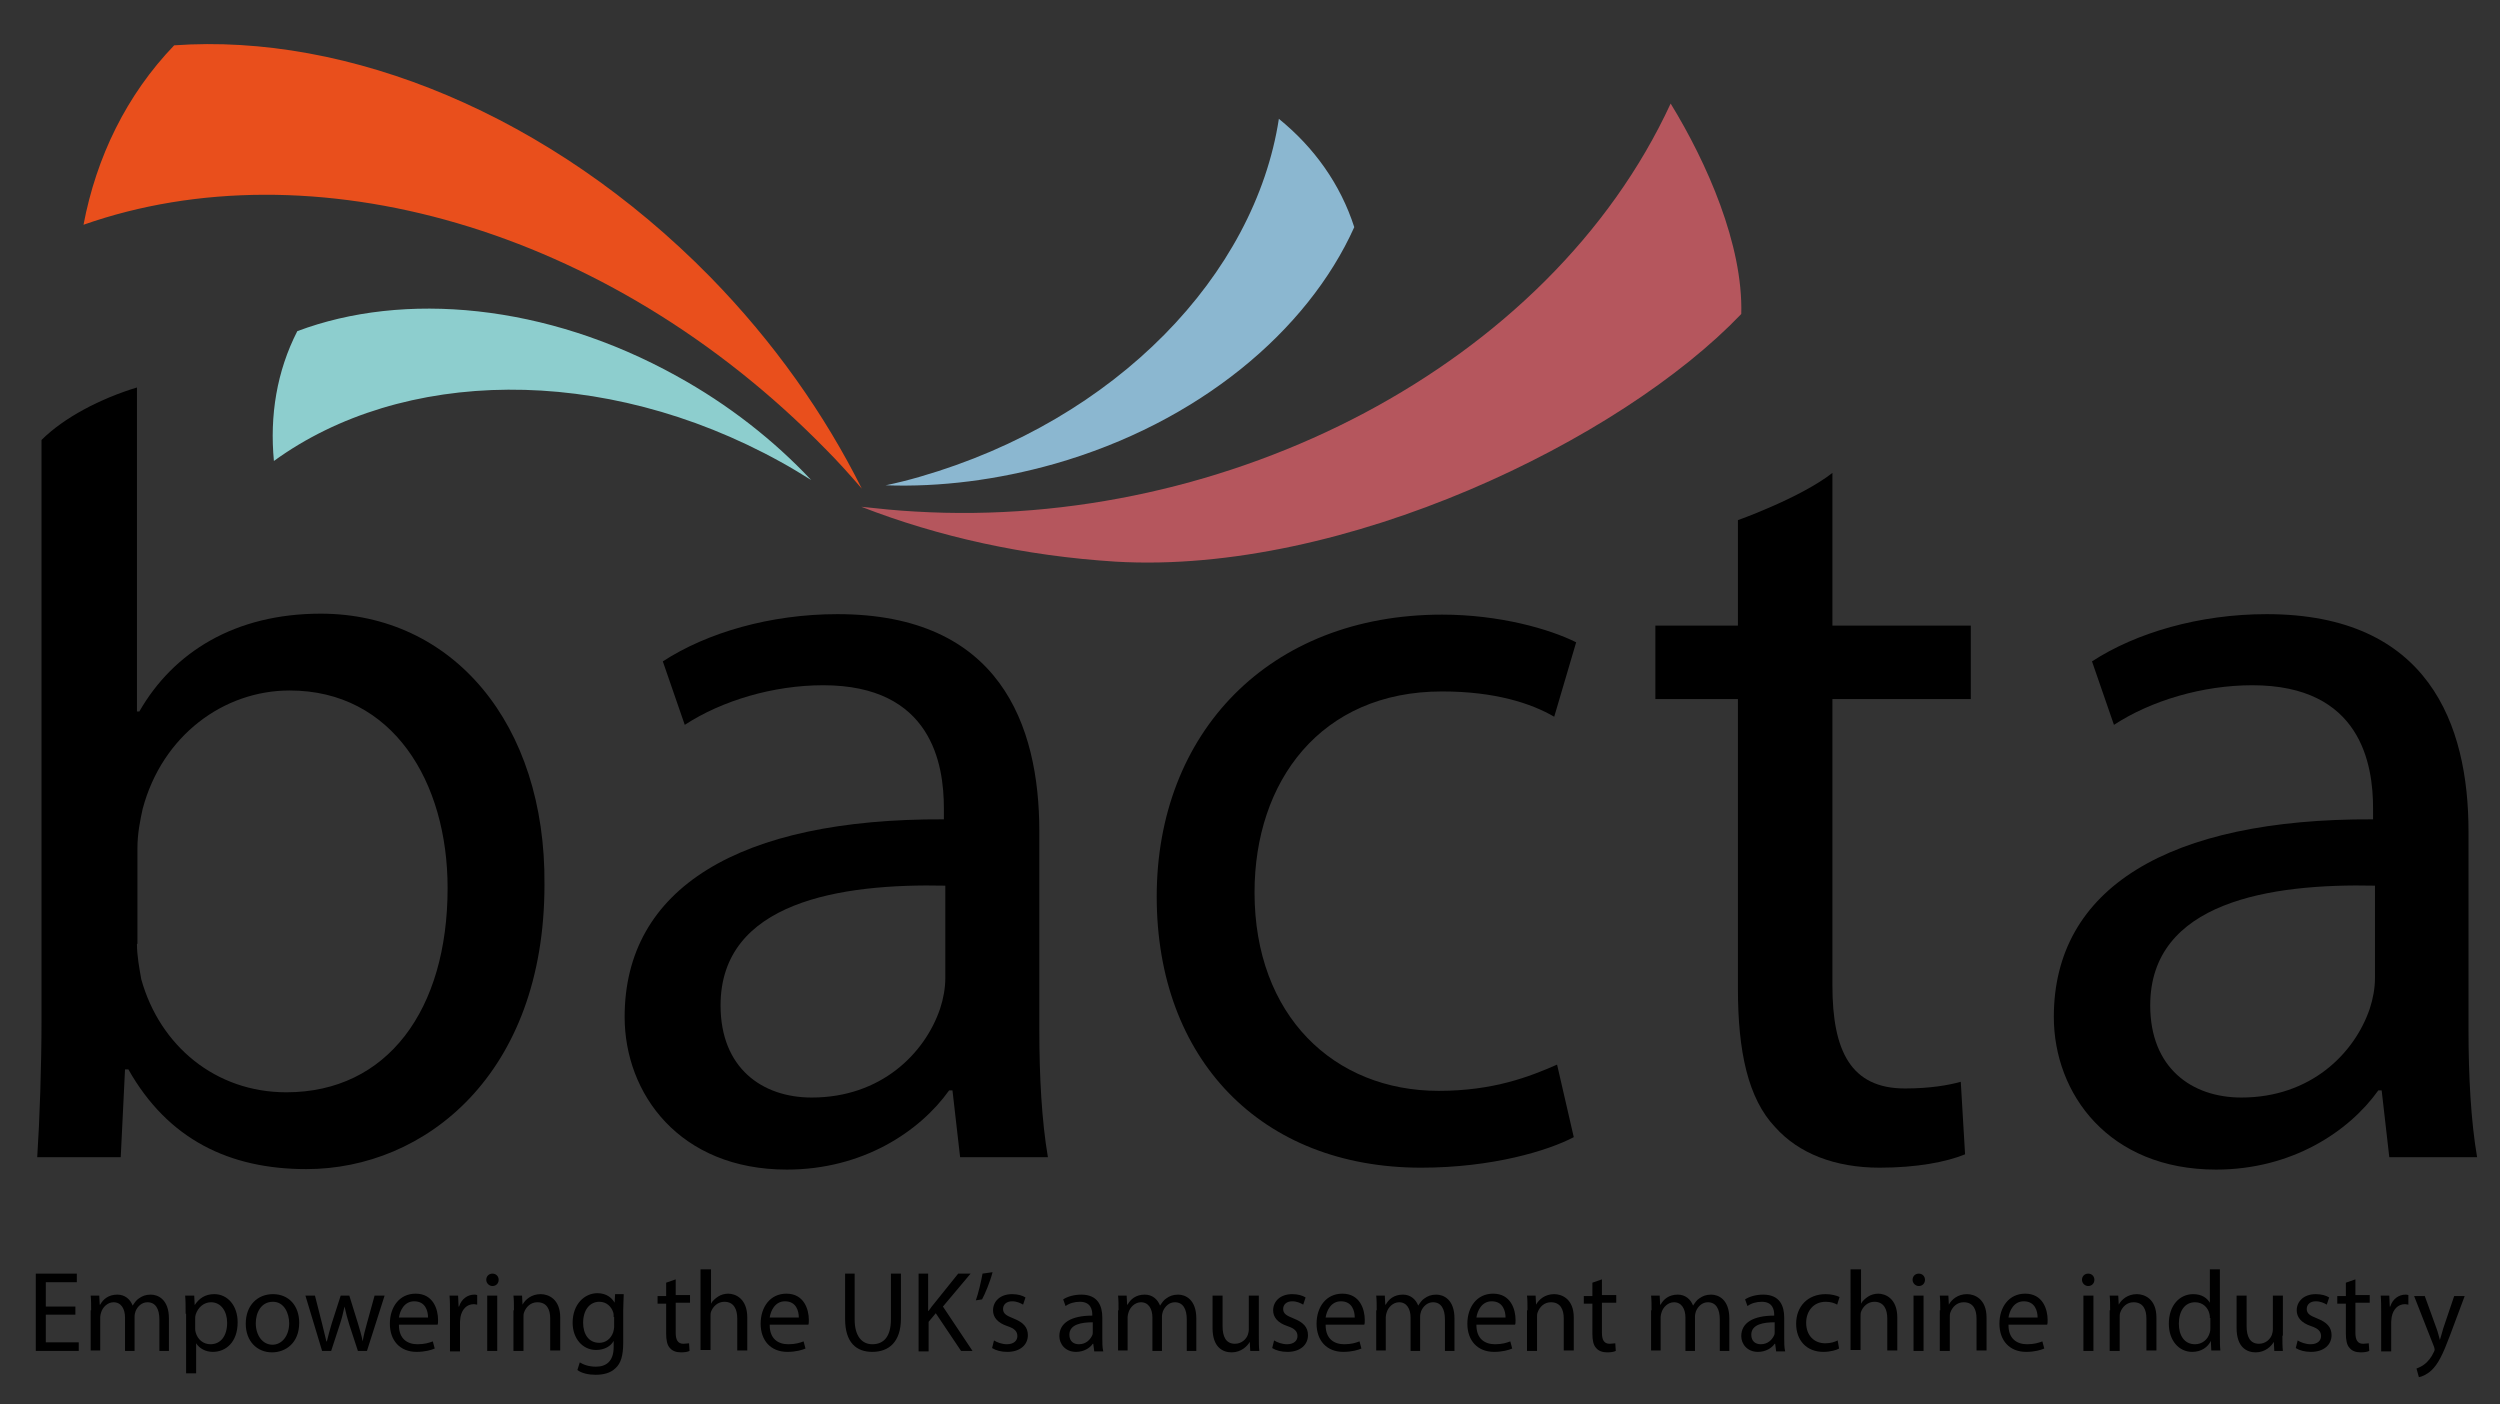 <?xml version="1.0" encoding="utf-8"?>
<!-- Generator: Adobe Illustrator 27.7.0, SVG Export Plug-In . SVG Version: 6.00 Build 0)  -->
<svg version="1.1" xmlns="http://www.w3.org/2000/svg" xmlns:xlink="http://www.w3.org/1999/xlink" x="0px" y="0px"
	 viewBox="0 0 523.9 294.3" style="enable-background:new 0 0 523.9 294.3;" xml:space="preserve">
<rect x="0" y="0" width="523.9" height="294.3" fill="#333333" stroke="none"/>
<style type="text/css">
	.st0{fill:#8DCECE;}
	.st1{fill:#E94F1C;}
	.st2{fill:#8BB7D0;}
	.st3{fill:#B5565D;}
	.st4{fill:#FFFFFF;stroke:#000000;stroke-miterlimit:10;}
	.st5{display:none;}
	.st6{display:inline;fill:#FFFFFF;}
</style>
<g id="Layer_1">
	<path d="M7.8,242.5c0.5-7.6,0.9-18.9,0.9-28.8V92.2c4.7-4.7,12.4-8.7,20-11v67.9h0.5c7.1-12.4,20-20.5,38-20.5
		c27.6,0,47.2,23,46.9,56.8c0,39.8-25.1,59.6-49.9,59.6c-16.1,0-29-6.2-37.3-20.9h-0.7l-0.9,18.4H7.8z M28.7,197.8
		c0,2.5,0.5,5.1,0.9,7.4c3.9,14,15.6,23.7,30.4,23.7c21.2,0,33.8-17.3,33.8-42.8c0-22.3-11.5-41.4-33.1-41.4
		c-13.8,0-26.7,9.4-30.8,24.8c-0.5,2.3-1.1,5.1-1.1,8.3V197.8z"/>
	<path d="M201.2,242.5l-1.6-14h-0.7c-6.2,8.7-18.2,16.6-34,16.6c-22.5,0-34-15.9-34-32c0-26.9,23.9-41.6,66.9-41.4v-2.3
		c0-9.2-2.5-25.8-25.3-25.8c-10.4,0-21.2,3.2-29,8.3l-4.6-13.3c9.2-6,22.5-9.9,36.6-9.9c34,0,42.3,23.2,42.3,45.5v41.6
		c0,9.7,0.5,19.1,1.8,26.7H201.2z M198.2,185.6c-22.1-0.5-47.2,3.4-47.2,25.1c0,13.1,8.7,19.3,19.1,19.3c14.5,0,23.7-9.2,26.9-18.6
		c0.7-2.1,1.1-4.4,1.1-6.4V185.6z"/>
	<path d="M329.8,238.3c-5.3,2.8-17,6.4-32,6.4c-33.6,0-55.4-22.8-55.4-56.8c0-34.3,23.5-59.1,59.8-59.1c12,0,22.5,3,28.1,5.8
		l-4.6,15.6c-4.8-2.8-12.4-5.3-23.5-5.3c-25.5,0-39.3,18.9-39.3,42.1c0,25.8,16.6,41.6,38.6,41.6c11.5,0,19.1-3,24.8-5.5
		L329.8,238.3z"/>
	<path d="M384,99.1v32h29v15.4h-29v60c0,13.8,3.9,21.6,15.2,21.6c5.3,0,9.2-0.7,11.7-1.4l0.9,15.2c-3.9,1.6-10.1,2.8-17.9,2.8
		c-9.4,0-17-3-21.9-8.5c-5.7-6-7.8-15.9-7.8-29v-60.7h-17.3v-15.4h17.3V109C364.2,109,377.4,104.3,384,99.1z"/>
	<path d="M500.7,242.5l-1.6-14h-0.7c-6.2,8.7-18.2,16.6-34,16.6c-22.5,0-34-15.9-34-32c0-26.9,23.9-41.6,66.9-41.4v-2.3
		c0-9.2-2.5-25.8-25.3-25.8c-10.4,0-21.2,3.2-29,8.3l-4.6-13.3c9.2-6,22.5-9.9,36.6-9.9c34,0,42.3,23.2,42.3,45.5v41.6
		c0,9.7,0.5,19.1,1.8,26.7H500.7z M497.8,185.6c-22.1-0.5-47.2,3.4-47.2,25.1c0,13.1,8.7,19.3,19.1,19.3c14.5,0,23.7-9.2,26.9-18.6
		c0.7-2.1,1.1-4.4,1.1-6.4V185.6z"/>
	<g>
		<path class="st0" d="M163.6,96.8c2.2,1.2,4.3,2.5,6.4,3.8c-7.8-8.3-17.3-15.8-28.2-21.8C114.4,63.6,84.6,61,62.3,69.4
			c-4.3,8.4-5.8,17.7-4.9,27.2C84.1,77.2,126.2,76.1,163.6,96.8z"/>
		<path class="st1" d="M172.9,94c2.7,2.7,5.2,5.5,7.7,8.4c-7.8-15.6-18.4-30.7-31.8-44.4C115.3,23.9,72.9,6.9,36.5,9.5
			c-10,10.4-16.3,23.4-19,37.6C65,30.4,127.1,47.3,172.9,94z"/>
		<path class="st2" d="M192.8,99.9c-2.4,0.7-4.8,1.3-7.2,1.8c11.4,0.4,23.4-1.1,35.4-4.5c30.1-8.6,53-27.8,62.8-49.6
			c-2.9-9-8.4-16.7-15.8-22.7C263,57.5,234,88,192.8,99.9z"/>
		<path class="st3" d="M191.8,107.2c-3.8-0.2-7.6-0.6-11.3-1c16.2,6.3,34.2,10.3,53.3,11.5c47.8,2.8,105.9-25.5,131.1-51.9
			c0.4-14.5-7.2-31.7-14.8-44.1C324.7,76.7,257.2,111.1,191.8,107.2z"/>
	</g>
	<g>
		<path d="M15.8,275.5H9.6v5.8h6.9v1.8h-9v-16.2h8.6v1.8H9.6v5.1h6.2V275.5z"/>
		<path d="M19.1,274.6c0-1.2,0-2.2-0.1-3.1h1.8l0.1,1.9H21c0.6-1.1,1.7-2.1,3.6-2.1c1.6,0,2.7,1,3.2,2.3h0c0.4-0.6,0.8-1.2,1.3-1.5
			c0.7-0.5,1.4-0.8,2.5-0.8c1.5,0,3.8,1,3.8,5v6.8h-2v-6.6c0-2.2-0.8-3.6-2.5-3.6c-1.2,0-2.1,0.9-2.5,1.9c-0.1,0.3-0.2,0.7-0.2,1.1
			v7.2h-2v-7c0-1.8-0.8-3.2-2.4-3.2c-1.3,0-2.3,1.1-2.6,2.1c-0.1,0.3-0.2,0.7-0.2,1v7h-2V274.6z"/>
		<path d="M38.9,275.3c0-1.5,0-2.7-0.1-3.8h1.9l0.1,2h0c0.9-1.4,2.2-2.3,4.1-2.3c2.8,0,4.9,2.4,4.9,5.9c0,4.2-2.5,6.2-5.2,6.2
			c-1.5,0-2.8-0.7-3.5-1.8h0v6.3h-2.1V275.3z M40.9,278.3c0,0.3,0,0.6,0.1,0.9c0.4,1.5,1.6,2.5,3.1,2.5c2.2,0,3.5-1.8,3.5-4.5
			c0-2.3-1.2-4.3-3.4-4.3c-1.4,0-2.7,1-3.2,2.6c-0.1,0.3-0.1,0.6-0.1,0.9V278.3z"/>
		<path d="M62.7,277.2c0,4.3-2.9,6.2-5.7,6.2c-3.1,0-5.5-2.3-5.5-6c0-3.9,2.5-6.2,5.7-6.2C60.5,271.2,62.7,273.6,62.7,277.2z
			 M53.6,277.3c0,2.5,1.4,4.5,3.5,4.5c2,0,3.5-1.9,3.5-4.5c0-2-1-4.5-3.4-4.5C54.7,272.8,53.6,275.1,53.6,277.3z"/>
		<path d="M66,271.5l1.5,5.9c0.3,1.3,0.6,2.5,0.9,3.7h0.1c0.3-1.2,0.6-2.4,1-3.7l1.9-5.9h1.8l1.8,5.8c0.4,1.4,0.8,2.6,1,3.8H76
			c0.2-1.2,0.5-2.4,0.9-3.8l1.6-5.8h2.1l-3.7,11.6H75l-1.8-5.5c-0.4-1.3-0.7-2.4-1-3.8h0c-0.3,1.4-0.6,2.6-1,3.8l-1.8,5.5h-1.9
			l-3.5-11.6H66z"/>
		<path d="M83.6,277.7c0,2.9,1.8,4,3.9,4c1.5,0,2.4-0.3,3.2-0.6l0.4,1.5c-0.7,0.3-2,0.7-3.8,0.7c-3.5,0-5.6-2.4-5.6-5.9
			c0-3.5,2-6.3,5.4-6.3c3.7,0,4.7,3.3,4.7,5.5c0,0.4,0,0.8-0.1,1H83.6z M89.7,276.1c0-1.3-0.5-3.4-2.9-3.4c-2.1,0-3,2-3.2,3.4H89.7z
			"/>
		<path d="M94.3,275.1c0-1.4,0-2.5-0.1-3.6H96l0.1,2.3h0.1c0.5-1.6,1.8-2.5,3.2-2.5c0.2,0,0.4,0,0.6,0.1v2c-0.2,0-0.4-0.1-0.7-0.1
			c-1.5,0-2.5,1.1-2.8,2.7c0,0.3-0.1,0.6-0.1,1v6.2h-2.1V275.1z"/>
		<path d="M104.5,268.2c0,0.7-0.5,1.3-1.3,1.3c-0.7,0-1.3-0.6-1.3-1.3c0-0.7,0.5-1.3,1.3-1.3C104,266.9,104.5,267.5,104.5,268.2z
			 M102.1,283.1v-11.6h2.1v11.6H102.1z"/>
		<path d="M107.7,274.6c0-1.2,0-2.2-0.1-3.1h1.8l0.1,1.9h0c0.6-1.1,1.9-2.2,3.8-2.2c1.6,0,4.1,1,4.1,4.9v6.9h-2.1v-6.7
			c0-1.9-0.7-3.4-2.7-3.4c-1.4,0-2.4,1-2.8,2.2c-0.1,0.3-0.1,0.6-0.1,1v7h-2.1V274.6z"/>
		<path d="M130.7,271.5c0,0.8-0.1,1.8-0.1,3.2v6.7c0,2.7-0.5,4.3-1.6,5.3c-1.1,1.1-2.7,1.4-4.2,1.4c-1.4,0-2.9-0.3-3.8-1l0.5-1.6
			c0.8,0.5,1.9,0.9,3.4,0.9c2.1,0,3.7-1.1,3.7-4.1v-1.3h0c-0.6,1.1-1.9,1.9-3.7,1.9c-2.8,0-4.9-2.4-4.9-5.7c0-3.9,2.5-6.2,5.2-6.2
			c2,0,3.1,1.1,3.6,2h0l0.1-1.8H130.7z M128.6,276c0-0.4,0-0.7-0.1-1c-0.4-1.2-1.4-2.2-2.9-2.2c-2,0-3.4,1.7-3.4,4.4
			c0,2.3,1.1,4.2,3.4,4.2c1.3,0,2.4-0.8,2.9-2.2c0.1-0.4,0.2-0.8,0.2-1.1V276z"/>
		<path d="M141.6,268.1v3.3h3v1.6h-3v6.3c0,1.4,0.4,2.3,1.6,2.3c0.5,0,0.9-0.1,1.2-0.1l0.1,1.6c-0.4,0.2-1,0.3-1.8,0.3
			c-1,0-1.8-0.3-2.3-0.9c-0.6-0.6-0.8-1.7-0.8-3v-6.3h-1.8v-1.6h1.8v-2.8L141.6,268.1z"/>
		<path d="M146.9,266h2.1v7.2h0c0.3-0.6,0.9-1.1,1.5-1.5c0.6-0.4,1.4-0.6,2.1-0.6c1.5,0,4,1,4,5v6.9h-2.1v-6.7
			c0-1.9-0.7-3.5-2.7-3.5c-1.4,0-2.4,1-2.8,2.1c-0.1,0.3-0.1,0.6-0.1,1v7h-2.1V266z"/>
		<path d="M161.3,277.7c0,2.9,1.8,4,3.9,4c1.5,0,2.4-0.3,3.2-0.6l0.4,1.5c-0.7,0.3-2,0.7-3.8,0.7c-3.5,0-5.6-2.4-5.6-5.9
			c0-3.5,2-6.3,5.4-6.3c3.7,0,4.7,3.3,4.7,5.5c0,0.4,0,0.8-0.1,1H161.3z M167.4,276.1c0-1.3-0.5-3.4-2.9-3.4c-2.1,0-3,2-3.2,3.4
			H167.4z"/>
		<path d="M179.1,266.9v9.6c0,3.6,1.6,5.2,3.7,5.2c2.4,0,3.9-1.6,3.9-5.2v-9.6h2.1v9.4c0,5-2.6,7-6,7c-3.3,0-5.7-1.9-5.7-6.9v-9.5
			H179.1z"/>
		<path d="M192.4,266.9h2.1v7.8h0.1c0.4-0.6,0.9-1.2,1.3-1.7l4.9-6.1h2.6l-5.8,6.9l6.2,9.3h-2.4l-5.3-7.9l-1.5,1.8v6.2h-2.1V266.9z"
			/>
		<path d="M208,266.6c-0.5,2-1.6,4.6-2.2,5.7l-1.3,0.2c0.5-1.4,1.1-3.9,1.4-5.6L208,266.6z"/>
		<path d="M208.3,280.9c0.6,0.4,1.7,0.8,2.7,0.8c1.5,0,2.2-0.8,2.2-1.7c0-1-0.6-1.6-2.1-2.1c-2.1-0.7-3-1.9-3-3.3
			c0-1.9,1.5-3.4,4-3.4c1.2,0,2.2,0.3,2.8,0.7l-0.5,1.5c-0.5-0.3-1.3-0.7-2.3-0.7c-1.2,0-1.9,0.7-1.9,1.6c0,1,0.7,1.4,2.2,2
			c2,0.8,3,1.8,3,3.5c0,2-1.6,3.5-4.3,3.5c-1.3,0-2.4-0.3-3.2-0.8L208.3,280.9z"/>
		<path d="M229.3,283.1l-0.2-1.5h-0.1c-0.6,0.9-1.9,1.7-3.5,1.7c-2.3,0-3.5-1.7-3.5-3.3c0-2.8,2.5-4.3,6.9-4.3v-0.2
			c0-1-0.3-2.7-2.6-2.7c-1.1,0-2.2,0.3-3,0.9l-0.5-1.4c0.9-0.6,2.3-1,3.8-1c3.5,0,4.4,2.4,4.4,4.8v4.3c0,1,0,2,0.2,2.8H229.3z
			 M229,277.1c-2.3,0-4.9,0.4-4.9,2.6c0,1.4,0.9,2,2,2c1.5,0,2.4-1,2.8-1.9c0.1-0.2,0.1-0.5,0.1-0.7V277.1z"/>
		<path d="M234.4,274.6c0-1.2,0-2.2-0.1-3.1h1.8l0.1,1.9h0.1c0.6-1.1,1.7-2.1,3.6-2.1c1.6,0,2.7,1,3.2,2.3h0
			c0.4-0.6,0.8-1.2,1.3-1.5c0.7-0.5,1.4-0.8,2.5-0.8c1.5,0,3.8,1,3.8,5v6.8h-2v-6.6c0-2.2-0.8-3.6-2.5-3.6c-1.2,0-2.1,0.9-2.5,1.9
			c-0.1,0.3-0.2,0.7-0.2,1.1v7.2h-2v-7c0-1.8-0.8-3.2-2.4-3.2c-1.3,0-2.3,1.1-2.6,2.1c-0.1,0.3-0.2,0.7-0.2,1v7h-2V274.6z"/>
		<path d="M263.8,279.9c0,1.2,0,2.3,0.1,3.2H262l-0.1-1.9h0c-0.5,0.9-1.8,2.2-3.8,2.2c-1.8,0-4-1-4-5.1v-6.8h2.1v6.4
			c0,2.2,0.7,3.7,2.6,3.7c1.4,0,2.4-1,2.7-1.9c0.1-0.3,0.2-0.7,0.2-1.1v-7.1h2.1V279.9z"/>
		<path d="M267,280.9c0.6,0.4,1.7,0.8,2.7,0.8c1.5,0,2.2-0.8,2.2-1.7c0-1-0.6-1.6-2.1-2.1c-2.1-0.7-3-1.9-3-3.3c0-1.9,1.5-3.4,4-3.4
			c1.2,0,2.2,0.3,2.8,0.7l-0.5,1.5c-0.5-0.3-1.3-0.7-2.3-0.7c-1.2,0-1.9,0.7-1.9,1.6c0,1,0.7,1.4,2.2,2c2,0.8,3,1.8,3,3.5
			c0,2-1.6,3.5-4.3,3.5c-1.3,0-2.4-0.3-3.2-0.8L267,280.9z"/>
		<path d="M277.8,277.7c0,2.9,1.8,4,3.9,4c1.5,0,2.4-0.3,3.2-0.6l0.4,1.5c-0.7,0.3-2,0.7-3.8,0.7c-3.5,0-5.6-2.4-5.6-5.9
			c0-3.5,2-6.3,5.4-6.3c3.7,0,4.7,3.3,4.7,5.5c0,0.4,0,0.8-0.1,1H277.8z M283.9,276.1c0-1.3-0.5-3.4-2.9-3.4c-2.1,0-3,2-3.2,3.4
			H283.9z"/>
		<path d="M288.5,274.6c0-1.2,0-2.2-0.1-3.1h1.8l0.1,1.9h0.1c0.6-1.1,1.7-2.1,3.6-2.1c1.6,0,2.7,1,3.2,2.3h0
			c0.4-0.6,0.8-1.2,1.3-1.5c0.7-0.5,1.4-0.8,2.5-0.8c1.5,0,3.8,1,3.8,5v6.8h-2v-6.6c0-2.2-0.8-3.6-2.5-3.6c-1.2,0-2.1,0.9-2.5,1.9
			c-0.1,0.3-0.2,0.7-0.2,1.1v7.2h-2v-7c0-1.8-0.8-3.2-2.4-3.2c-1.3,0-2.3,1.1-2.6,2.1c-0.1,0.3-0.2,0.7-0.2,1v7h-2V274.6z"/>
		<path d="M309.4,277.7c0,2.9,1.8,4,3.9,4c1.5,0,2.4-0.3,3.2-0.6l0.4,1.5c-0.7,0.3-2,0.7-3.8,0.7c-3.5,0-5.6-2.4-5.6-5.9
			c0-3.5,2-6.3,5.4-6.3c3.7,0,4.7,3.3,4.7,5.5c0,0.4,0,0.8-0.1,1H309.4z M315.5,276.1c0-1.3-0.5-3.4-2.9-3.4c-2.1,0-3,2-3.2,3.4
			H315.5z"/>
		<path d="M320.1,274.6c0-1.2,0-2.2-0.1-3.1h1.8l0.1,1.9h0c0.6-1.1,1.9-2.2,3.8-2.2c1.6,0,4.1,1,4.1,4.9v6.9h-2.1v-6.7
			c0-1.9-0.7-3.4-2.7-3.4c-1.4,0-2.4,1-2.8,2.2c-0.1,0.3-0.1,0.6-0.1,1v7h-2.1V274.6z"/>
		<path d="M335.7,268.1v3.3h3v1.6h-3v6.3c0,1.4,0.4,2.3,1.6,2.3c0.5,0,0.9-0.1,1.2-0.1l0.1,1.6c-0.4,0.2-1,0.3-1.8,0.3
			c-1,0-1.8-0.3-2.3-0.9c-0.6-0.6-0.8-1.7-0.8-3v-6.3h-1.8v-1.6h1.8v-2.8L335.7,268.1z"/>
		<path d="M346.1,274.6c0-1.2,0-2.2-0.1-3.1h1.8l0.1,1.9h0.1c0.6-1.1,1.7-2.1,3.6-2.1c1.6,0,2.7,1,3.2,2.3h0
			c0.4-0.6,0.8-1.2,1.3-1.5c0.7-0.5,1.4-0.8,2.5-0.8c1.5,0,3.8,1,3.8,5v6.8h-2v-6.6c0-2.2-0.8-3.6-2.5-3.6c-1.2,0-2.1,0.9-2.5,1.9
			c-0.1,0.3-0.2,0.7-0.2,1.1v7.2h-2v-7c0-1.8-0.8-3.2-2.4-3.2c-1.3,0-2.3,1.1-2.6,2.1c-0.1,0.3-0.2,0.7-0.2,1v7h-2V274.6z"/>
		<path d="M372.2,283.1l-0.2-1.5h-0.1c-0.6,0.9-1.9,1.7-3.5,1.7c-2.3,0-3.5-1.7-3.5-3.3c0-2.8,2.5-4.3,6.9-4.3v-0.2
			c0-1-0.3-2.7-2.6-2.7c-1.1,0-2.2,0.3-3,0.9l-0.5-1.4c0.9-0.6,2.3-1,3.8-1c3.5,0,4.4,2.4,4.4,4.8v4.3c0,1,0,2,0.2,2.8H372.2z
			 M371.9,277.1c-2.3,0-4.9,0.4-4.9,2.6c0,1.4,0.9,2,2,2c1.5,0,2.4-1,2.8-1.9c0.1-0.2,0.1-0.5,0.1-0.7V277.1z"/>
		<path d="M385.4,282.6c-0.5,0.3-1.8,0.7-3.3,0.7c-3.5,0-5.7-2.4-5.7-5.9c0-3.6,2.4-6.2,6.2-6.2c1.2,0,2.3,0.3,2.9,0.6l-0.5,1.6
			c-0.5-0.3-1.3-0.6-2.4-0.6c-2.6,0-4.1,2-4.1,4.4c0,2.7,1.7,4.3,4,4.3c1.2,0,2-0.3,2.6-0.6L385.4,282.6z"/>
		<path d="M387.9,266h2.1v7.2h0c0.3-0.6,0.9-1.1,1.5-1.5c0.6-0.4,1.4-0.6,2.1-0.6c1.5,0,4,1,4,5v6.9h-2.1v-6.7
			c0-1.9-0.7-3.5-2.7-3.5c-1.4,0-2.4,1-2.8,2.1c-0.1,0.3-0.1,0.6-0.1,1v7h-2.1V266z"/>
		<path d="M403.4,268.2c0,0.7-0.5,1.3-1.3,1.3c-0.7,0-1.3-0.6-1.3-1.3c0-0.7,0.5-1.3,1.3-1.3C402.9,266.9,403.4,267.5,403.4,268.2z
			 M401,283.1v-11.6h2.1v11.6H401z"/>
		<path d="M406.6,274.6c0-1.2,0-2.2-0.1-3.1h1.8l0.1,1.9h0c0.6-1.1,1.9-2.2,3.8-2.2c1.6,0,4.1,1,4.1,4.9v6.9h-2.1v-6.7
			c0-1.9-0.7-3.4-2.7-3.4c-1.4,0-2.4,1-2.8,2.2c-0.1,0.3-0.1,0.6-0.1,1v7h-2.1V274.6z"/>
		<path d="M420.9,277.7c0,2.9,1.8,4,3.9,4c1.5,0,2.4-0.3,3.2-0.6l0.4,1.5c-0.7,0.3-2,0.7-3.8,0.7c-3.5,0-5.6-2.4-5.6-5.9
			c0-3.5,2-6.3,5.4-6.3c3.7,0,4.7,3.3,4.7,5.5c0,0.4,0,0.8-0.1,1H420.9z M427,276.1c0-1.3-0.5-3.4-2.9-3.4c-2.1,0-3,2-3.2,3.4H427z"
			/>
		<path d="M438.9,268.2c0,0.7-0.5,1.3-1.3,1.3c-0.7,0-1.3-0.6-1.3-1.3c0-0.7,0.5-1.3,1.3-1.3C438.4,266.9,438.9,267.5,438.9,268.2z
			 M436.6,283.1v-11.6h2.1v11.6H436.6z"/>
		<path d="M442.2,274.6c0-1.2,0-2.2-0.1-3.1h1.8l0.1,1.9h0c0.6-1.1,1.9-2.2,3.8-2.2c1.6,0,4.1,1,4.1,4.9v6.9h-2.1v-6.7
			c0-1.9-0.7-3.4-2.7-3.4c-1.4,0-2.4,1-2.8,2.2c-0.1,0.3-0.1,0.6-0.1,1v7h-2.1V274.6z"/>
		<path d="M465.2,266v14c0,1,0,2.2,0.1,3h-1.9l-0.1-2h0c-0.6,1.3-2,2.3-3.9,2.3c-2.8,0-4.9-2.4-4.9-5.9c0-3.9,2.3-6.2,5.1-6.2
			c1.8,0,2.9,0.8,3.5,1.8h0V266H465.2z M463.1,276.2c0-0.3,0-0.6-0.1-0.9c-0.3-1.3-1.4-2.4-3-2.4c-2.2,0-3.4,1.9-3.4,4.5
			c0,2.4,1.1,4.3,3.4,4.3c1.4,0,2.7-0.9,3.1-2.5c0.1-0.3,0.1-0.6,0.1-0.9V276.2z"/>
		<path d="M478.3,279.9c0,1.2,0,2.3,0.1,3.2h-1.8l-0.1-1.9h0c-0.5,0.9-1.8,2.2-3.8,2.2c-1.8,0-4-1-4-5.1v-6.8h2.1v6.4
			c0,2.2,0.7,3.7,2.6,3.7c1.4,0,2.4-1,2.7-1.9c0.1-0.3,0.2-0.7,0.2-1.1v-7.1h2.1V279.9z"/>
		<path d="M481.5,280.9c0.6,0.4,1.7,0.8,2.7,0.8c1.5,0,2.2-0.8,2.2-1.7c0-1-0.6-1.6-2.1-2.1c-2.1-0.7-3-1.9-3-3.3
			c0-1.9,1.5-3.4,4-3.4c1.2,0,2.2,0.3,2.8,0.7l-0.5,1.5c-0.5-0.3-1.3-0.7-2.3-0.7c-1.2,0-1.9,0.7-1.9,1.6c0,1,0.7,1.4,2.2,2
			c2,0.8,3,1.8,3,3.5c0,2-1.6,3.5-4.3,3.5c-1.3,0-2.4-0.3-3.2-0.8L481.5,280.9z"/>
		<path d="M493.6,268.1v3.3h3v1.6h-3v6.3c0,1.4,0.4,2.3,1.6,2.3c0.5,0,0.9-0.1,1.2-0.1l0.1,1.6c-0.4,0.2-1,0.3-1.8,0.3
			c-1,0-1.8-0.3-2.3-0.9c-0.6-0.6-0.8-1.7-0.8-3v-6.3h-1.8v-1.6h1.8v-2.8L493.6,268.1z"/>
		<path d="M499,275.1c0-1.4,0-2.5-0.1-3.6h1.8l0.1,2.3h0.1c0.5-1.6,1.8-2.5,3.2-2.5c0.2,0,0.4,0,0.6,0.1v2c-0.2,0-0.4-0.1-0.7-0.1
			c-1.5,0-2.5,1.1-2.8,2.7c0,0.3-0.1,0.6-0.1,1v6.2H499V275.1z"/>
		<path d="M508.1,271.5l2.5,6.9c0.3,0.8,0.5,1.7,0.7,2.4h0c0.2-0.7,0.5-1.6,0.7-2.4l2.3-6.8h2.2l-3.1,8.3c-1.5,4-2.5,6-3.9,7.3
			c-1,0.9-2,1.3-2.6,1.4l-0.5-1.8c0.5-0.2,1.2-0.5,1.8-1c0.6-0.5,1.3-1.3,1.8-2.4c0.1-0.2,0.2-0.4,0.2-0.5c0-0.1,0-0.3-0.1-0.6
			l-4.2-10.7H508.1z"/>
	</g>
	<path d="M16.5,77.9"/>
	<path class="st4" d="M60.2,71"/>
</g>
<g id="Slice" class="st5">
	<path class="st6" d="M170.6,99.1c0,0-77.7-88.8-184.4,18.9C-117,222-32.2,54.3-32.2,54.3S110.7,25.6,170.6,99.1z"/>
</g>
</svg>
